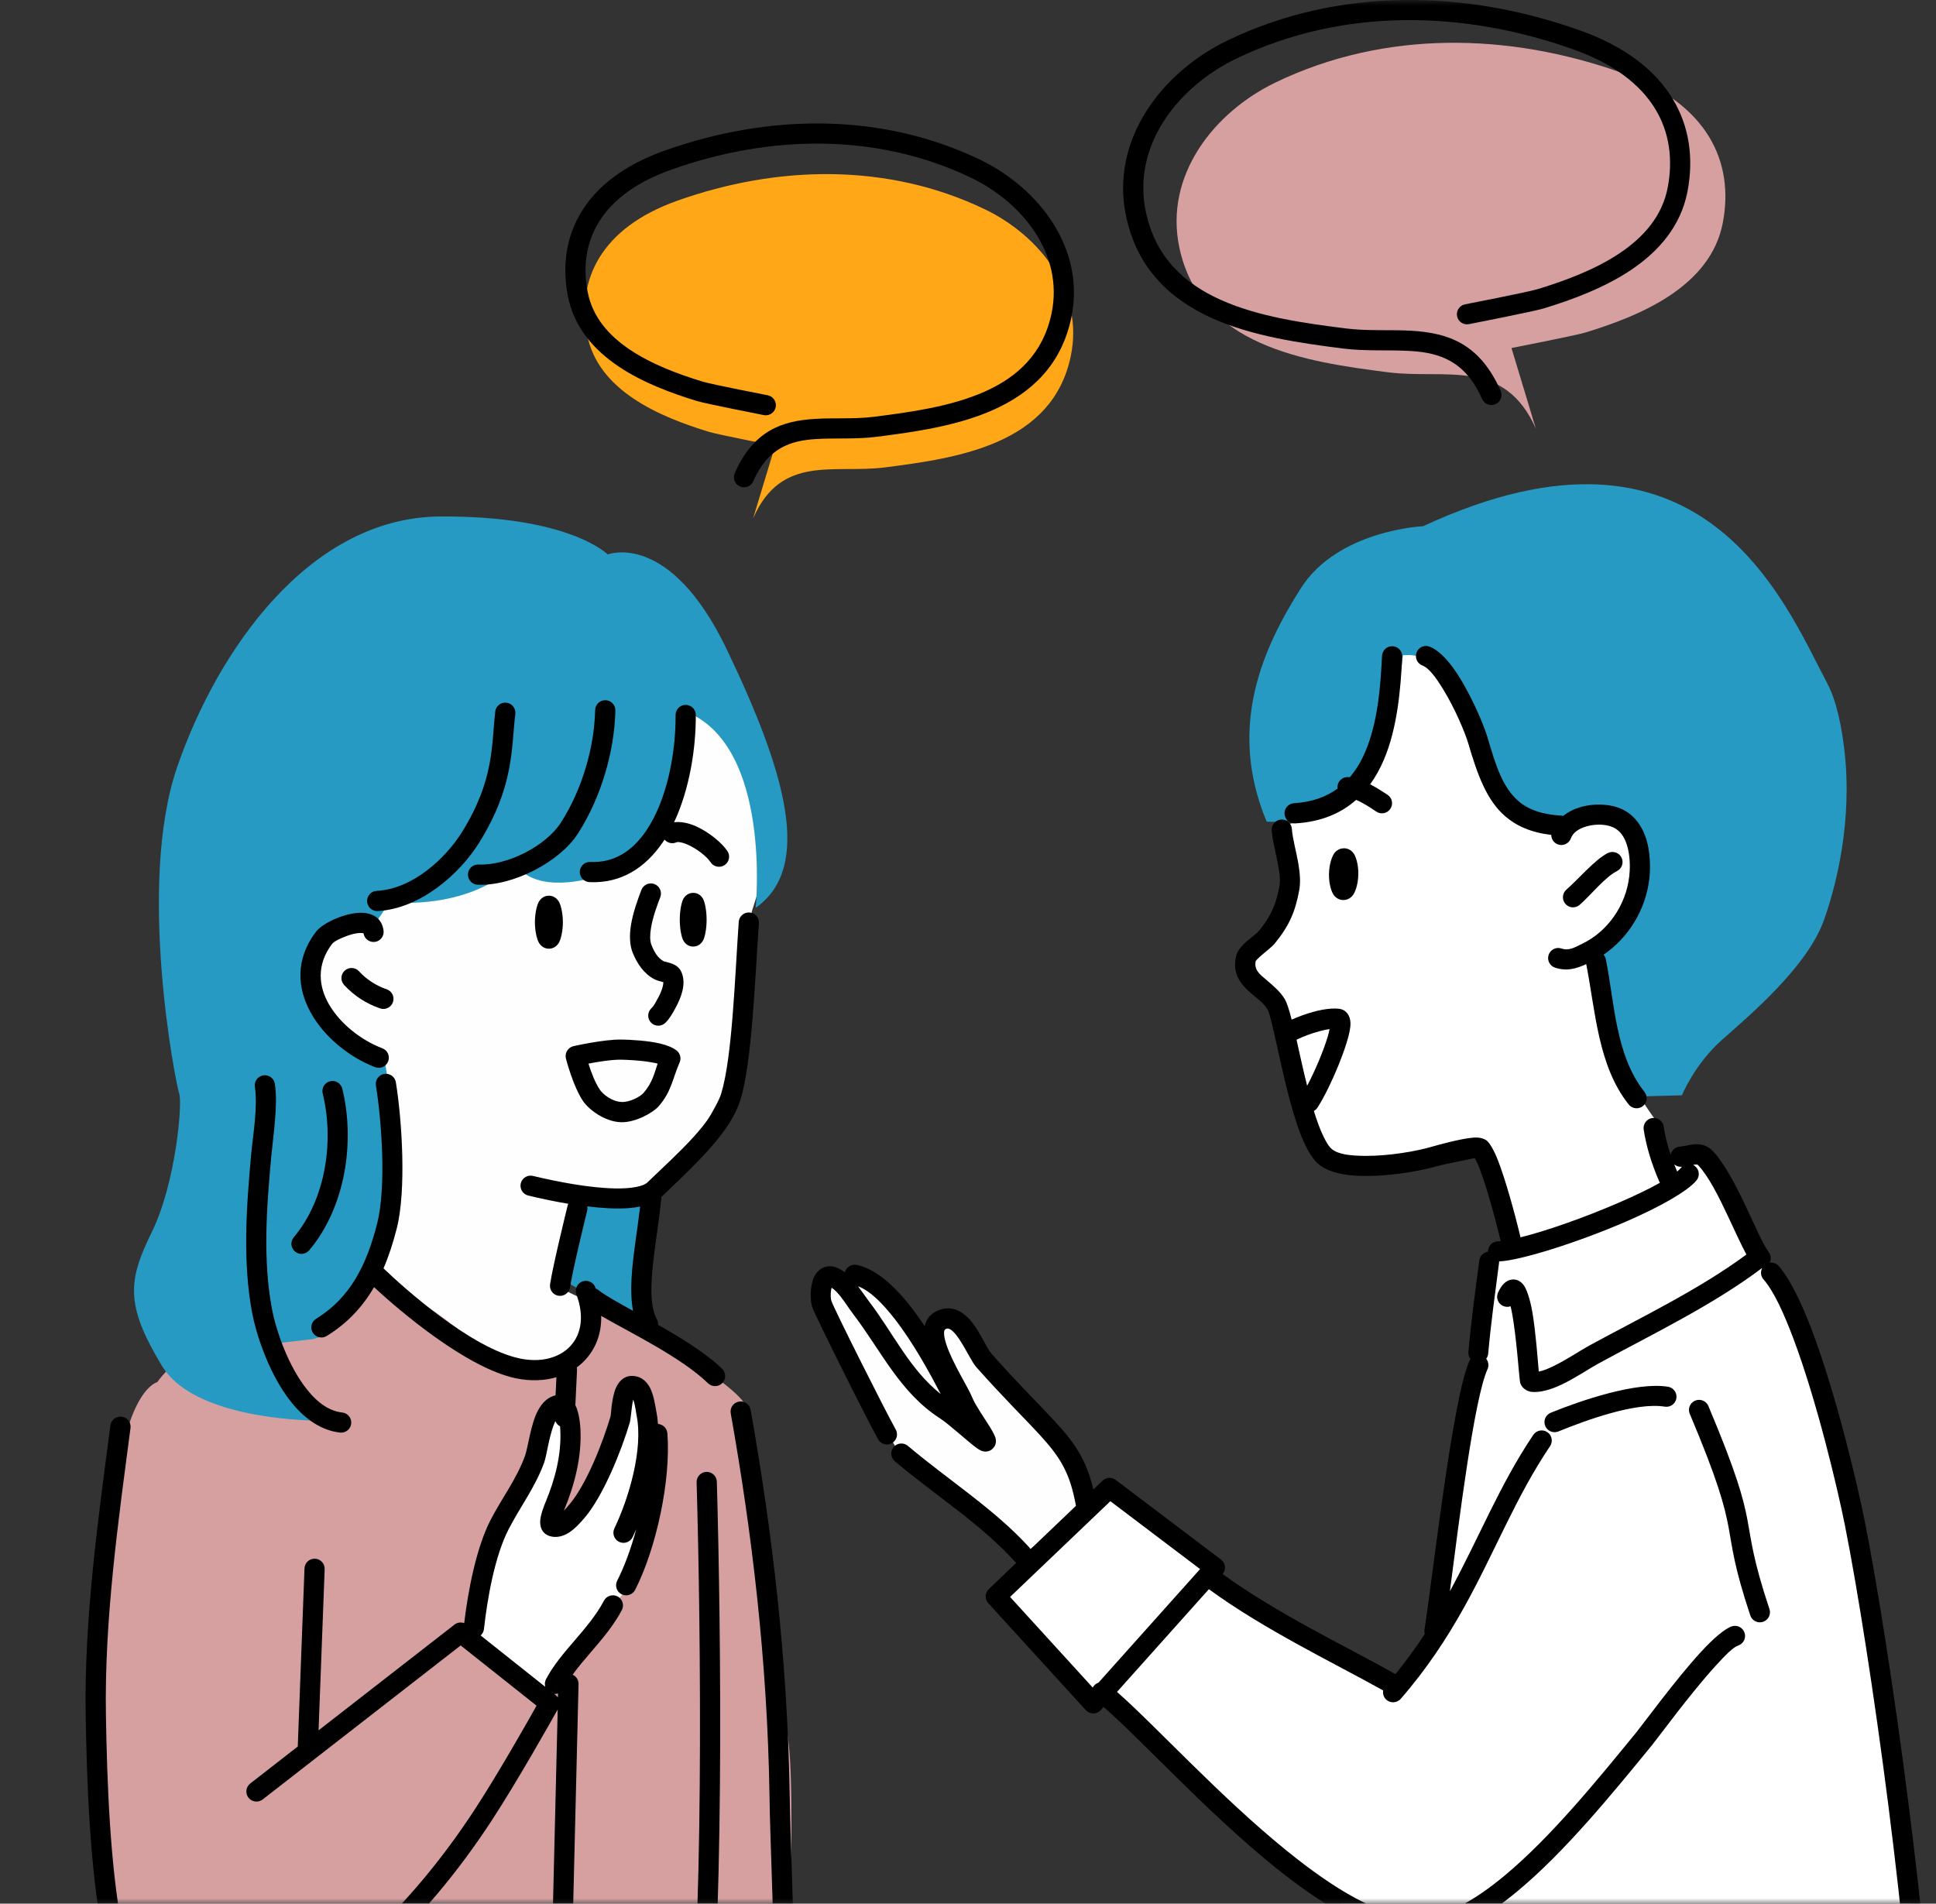 <svg width="181" height="178" viewBox="0 0 181 178" fill="none" xmlns="http://www.w3.org/2000/svg">
<rect x="0" y="0" width="181" height="178" fill="#333333" stroke="none"/>
<mask id="mask0_355_237" style="mask-type:alpha" maskUnits="userSpaceOnUse" x="0" y="0" width="181" height="178">
<rect width="181" height="178" fill="#D9D9D9"/>
</mask>
<g mask="url(#mask0_355_237)">
<path fill-rule="evenodd" clip-rule="evenodd" d="M120.177 77.11C120.177 77.11 121.268 80.338 120.883 82.6C120.498 84.862 118.25 88.539 116.708 89.823C115.167 91.107 117.562 91.515 119.24 93.561L121.261 101.238C121.261 101.238 122.542 108.382 124.143 108.658C125.745 108.933 134.695 108.835 137.513 107.634C137.513 107.634 139.33 107.121 139.58 108.692L141.854 116.731L156.066 110.999L154.959 104.968C154.959 104.968 148.529 96.684 148.971 89.608C148.971 89.608 153.324 87.875 153.369 84.412C153.414 80.95 153.354 74.123 147.426 76.872C147.426 76.872 143.58 76.834 142.288 75.603C141 74.372 138.076 68.848 136.996 65.99C135.915 63.131 134.113 59.963 131.14 61.171C131.14 61.171 129.776 64.132 129.64 66.794C129.5 69.46 127.944 75.694 120.18 77.113L120.177 77.11Z" fill="white"/>
<path fill-rule="evenodd" clip-rule="evenodd" d="M133.036 49.202C133.036 49.202 125.061 49.564 121.612 55.013C118.163 60.458 114.676 67.866 118.42 76.823C118.42 76.823 121.211 77.178 124.77 74.984C128.329 72.786 130.652 66.511 131.159 61.277C131.159 61.277 133.788 60.847 135.057 63.362C136.33 65.876 138.722 74.153 141.4 75.845C144.079 77.533 147.766 76.657 147.766 76.657C147.766 76.657 152.269 75.683 153.048 78.522C153.826 81.362 153.195 84.05 151.344 86.165C149.493 88.275 148.881 89.582 148.881 89.582C148.881 89.582 150.142 100.494 153.818 102.507L157.245 102.416C157.245 102.416 158.423 99.505 161 97.224C163.576 94.94 168.956 90.409 170.516 86.055C171.706 82.732 173.202 76.695 172.436 70.147C172.198 68.112 171.763 65.654 170.819 63.868C166.833 56.342 159.243 37.032 133.04 49.206L133.036 49.202Z" fill="#269AC2"/>
<path fill-rule="evenodd" clip-rule="evenodd" d="M139.542 117.116L138.533 127.129L134.302 151.556L130.849 157.552L113.777 147.912L104.234 139.382L93.614 149.457L102.281 159.561L103.985 158.515C103.985 158.515 124.903 181.492 132.579 180.835L131.283 197.494L180.15 197.23C180.15 197.23 178.118 170.957 177.729 166.433C177.339 161.91 173.698 130.369 165.484 118.736L159.463 107.989L155.62 108.057L156.622 110.685C156.622 110.685 148.17 115.164 139.538 117.116H139.542Z" fill="white"/>
<path fill-rule="evenodd" clip-rule="evenodd" d="M95.499 145.45L84.43 136.437C84.43 136.437 81.631 131.895 80.66 129.826C79.685 127.756 74.77 118.811 77.687 119.166L81.774 119.823L86.912 126.121C86.912 126.121 87.026 125.17 88.276 123.871C89.527 122.572 89.579 123.255 91.079 125.849L96.38 132.11L100.448 136.381L101.654 140.904L95.503 145.458L95.499 145.45Z" fill="#FEFEFE"/>
<path fill-rule="evenodd" clip-rule="evenodd" d="M125.647 80.263C125.881 80.266 126.062 80.931 126.047 81.747C126.032 82.562 125.828 83.219 125.594 83.216C125.359 83.212 125.178 82.547 125.193 81.732C125.208 80.916 125.412 80.259 125.647 80.263Z" fill="black"/>
<path fill-rule="evenodd" clip-rule="evenodd" d="M70.433 48.42C73.062 42.462 77.959 44.308 82.719 43.704C89.64 42.828 98.382 41.529 100.108 33.305C101.362 27.331 97.256 22.06 92.073 19.568C83.017 15.214 72.696 15.43 63.312 18.771C56.1 21.339 53.924 26.24 54.883 31.262C55.896 36.56 61.702 38.98 66.3 40.385C67.146 40.642 72.466 41.68 72.466 41.68L70.425 48.416L70.433 48.42Z" fill="#FFA717"/>
<path fill-rule="evenodd" clip-rule="evenodd" d="M143.603 40.111C140.649 33.416 135.144 35.489 129.799 34.813C122.024 33.828 112.197 32.37 110.256 23.131C108.846 16.421 113.459 10.496 119.285 7.695C129.459 2.801 141.057 3.046 151.601 6.8C159.704 9.685 162.148 15.19 161.068 20.835C159.927 26.786 153.406 29.508 148.238 31.087C147.286 31.377 141.31 32.54 141.31 32.54L143.599 40.111H143.603Z" fill="#D6A0A0"/>
<path fill-rule="evenodd" clip-rule="evenodd" d="M140.299 36.544C138.338 32.104 135.373 31.145 132.033 30.93C130.042 30.805 127.908 30.975 125.796 30.707C122.01 30.227 117.719 29.646 114.145 28.045C110.756 26.527 108.021 24.073 107.125 19.806C105.811 13.553 110.182 8.078 115.607 5.469C125.516 0.703 136.816 0.956 147.088 4.615C150.873 5.963 153.355 7.896 154.749 10.181C156.109 12.412 156.408 14.961 155.917 17.536C155.399 20.244 153.631 22.196 151.432 23.672C149.098 25.235 146.276 26.266 143.782 27.029C142.849 27.316 136.971 28.456 136.971 28.456C136.461 28.555 136.124 29.053 136.223 29.563C136.321 30.073 136.82 30.409 137.33 30.31C137.33 30.31 143.37 29.128 144.33 28.838C146.99 28.026 149.993 26.912 152.479 25.247C155.101 23.491 157.148 21.123 157.768 17.899C158.35 14.852 157.968 11.842 156.359 9.207C154.783 6.62 152.007 4.373 147.719 2.844C136.974 -0.981 125.153 -1.211 114.787 3.773C108.606 6.745 103.778 13.077 105.274 20.198C106.313 25.141 109.445 28.015 113.37 29.774C117.11 31.447 121.595 32.085 125.554 32.587C127.707 32.859 129.88 32.693 131.908 32.821C134.594 32.991 136.99 33.743 138.565 37.311C138.776 37.787 139.332 38.006 139.812 37.794C140.288 37.583 140.507 37.028 140.295 36.548L140.299 36.544Z" fill="black"/>
<path fill-rule="evenodd" clip-rule="evenodd" d="M70.418 45.003C71.805 41.861 73.913 41.201 76.278 41.053C78.091 40.94 80.037 41.087 81.96 40.842C85.507 40.393 89.519 39.822 92.87 38.323C96.406 36.741 99.225 34.151 100.158 29.703C101.503 23.295 97.169 17.597 91.608 14.924C82.326 10.461 71.74 10.665 62.122 14.089C58.265 15.464 55.771 17.488 54.355 19.814C52.904 22.193 52.56 24.904 53.085 27.649C53.641 30.556 55.488 32.694 57.849 34.276C60.078 35.771 62.772 36.768 65.152 37.496C66.013 37.757 71.416 38.814 71.416 38.814C71.926 38.912 72.424 38.58 72.522 38.067C72.621 37.557 72.288 37.058 71.778 36.96C71.778 36.96 66.542 35.944 65.707 35.688C63.49 35.012 60.977 34.094 58.903 32.705C56.961 31.402 55.397 29.68 54.94 27.29C54.506 25.013 54.767 22.763 55.968 20.792C57.199 18.768 59.402 17.057 62.757 15.864C71.903 12.609 81.967 12.379 90.792 16.623C95.598 18.934 99.474 23.779 98.31 29.314C97.517 33.086 95.099 35.257 92.099 36.602C88.915 38.025 85.095 38.542 81.725 38.969C79.844 39.207 77.936 39.056 76.161 39.169C73.142 39.362 70.463 40.23 68.695 44.24C68.484 44.716 68.699 45.275 69.179 45.486C69.655 45.698 70.214 45.479 70.426 45.003H70.418Z" fill="black"/>
<path fill-rule="evenodd" clip-rule="evenodd" d="M140.316 116.051C140.218 116.058 140.127 116.066 140.044 116.066C139.523 116.077 139.107 116.508 139.119 117.029C139.119 117.032 139.119 117.036 139.119 117.04C138.703 117.093 138.359 117.421 138.303 117.856C137.929 120.706 137.536 123.535 137.283 126.404C137.26 126.653 137.339 126.891 137.483 127.076C137.441 127.129 137.407 127.19 137.377 127.254C135.768 130.799 133.822 148.501 133.18 152.334C133.153 152.488 133.165 152.636 133.21 152.775C132.39 154.025 131.487 155.283 130.463 156.536C125.994 154.014 119.443 150.918 114.309 147.183C114.468 146.991 114.547 146.741 114.525 146.488C114.498 146.224 114.366 145.986 114.154 145.828L104.309 138.378C103.939 138.098 103.421 138.129 103.085 138.446L102.22 139.273C101.563 136.509 100.531 134.979 98.609 132.888C97.214 131.37 95.318 129.531 92.704 126.586C92.224 126.046 91.616 124.524 90.8 123.546C89.965 122.549 88.941 122.054 87.792 122.496C87.041 122.783 86.606 123.304 86.451 123.999C86.021 123.353 85.571 122.723 85.106 122.13C83.535 120.121 81.763 118.596 80.078 118.275C79.587 118.18 79.111 118.49 78.986 118.969C78.828 118.849 78.661 118.739 78.487 118.645C77.902 118.335 77.418 118.354 77.037 118.501C76.651 118.648 76.327 118.954 76.111 119.396C75.715 120.208 75.741 121.601 75.926 122.19C76.153 122.912 81.098 132.812 82.099 134.587C82.356 135.04 82.93 135.202 83.384 134.945C83.837 134.689 83.999 134.115 83.743 133.662C82.772 131.936 77.944 122.33 77.724 121.628C77.66 121.42 77.645 121.024 77.694 120.654C77.706 120.582 77.728 120.487 77.751 120.404C78.095 120.631 78.382 120.963 78.65 121.311C79.043 121.82 79.391 122.375 79.746 122.844C82.398 126.325 84.128 130.207 87.883 132.623C88.65 133.114 90.392 134.7 91.177 135.297C91.442 135.497 91.65 135.614 91.759 135.655C91.956 135.731 92.118 135.731 92.228 135.723C92.503 135.697 92.707 135.576 92.859 135.402C93.006 135.24 93.187 134.942 93.078 134.481C93.036 134.296 92.832 133.884 92.522 133.386C92.005 132.555 91.159 131.339 90.921 130.728C90.531 129.731 89.069 127.514 88.472 125.702C88.348 125.321 88.261 124.966 88.261 124.652C88.261 124.475 88.284 124.316 88.454 124.252C88.669 124.169 88.85 124.282 89.02 124.429C89.258 124.63 89.47 124.905 89.67 125.204C90.327 126.178 90.856 127.36 91.276 127.832C93.901 130.784 95.802 132.631 97.199 134.156C99.115 136.244 100.029 137.683 100.592 140.802L96.349 144.853C96.315 144.793 96.274 144.74 96.228 144.687C92.957 141.093 88.661 138.393 84.88 135.195C84.483 134.859 83.886 134.908 83.55 135.304C83.214 135.701 83.263 136.297 83.659 136.633C87.377 139.782 91.612 142.422 94.831 145.96C94.887 146.024 94.955 146.077 95.023 146.122L92.443 148.588C92.073 148.943 92.05 149.528 92.398 149.906L101.514 159.904C101.695 160.101 101.948 160.214 102.216 160.214C102.485 160.214 102.738 160.097 102.915 159.901L103.176 159.606C106.708 162.672 112.813 169.416 119.1 174.506C123.497 178.067 128.012 180.793 131.839 181.133L130.607 196.977C130.565 197.498 130.955 197.951 131.476 197.992C131.997 198.034 132.451 197.645 132.492 197.124L133.735 181.091C136.315 180.729 139.088 179.143 141.842 176.858C146.308 173.162 150.788 167.653 154.457 163.167C155.069 162.419 158.031 158.349 160.399 155.758C161.276 154.799 162.02 154.025 162.507 153.863C163.002 153.697 163.267 153.161 163.1 152.666C162.934 152.171 162.398 151.907 161.903 152.073C161.253 152.292 160.169 153.21 159.002 154.486C156.606 157.106 153.607 161.218 152.991 161.974C149.391 166.373 145.008 171.78 140.633 175.405C137.883 177.685 135.163 179.271 132.647 179.282C128.986 179.298 124.608 176.541 120.286 173.041C114.041 167.985 107.978 161.305 104.43 158.201L113.021 148.595C118.167 152.368 124.755 155.509 129.315 158.065C129.258 158.383 129.368 158.719 129.625 158.942C130.018 159.281 130.615 159.24 130.958 158.847C133.422 156.011 135.265 153.179 136.833 150.378C139.749 145.156 141.672 140.039 144.918 135.221C145.209 134.791 145.095 134.202 144.661 133.911C144.23 133.62 143.641 133.733 143.35 134.168C140.214 138.823 138.295 143.751 135.552 148.788C136.402 142.271 137.819 130.781 139.069 128.028C139.221 127.696 139.16 127.318 138.949 127.05C139.051 126.914 139.119 126.748 139.134 126.567C139.387 123.727 139.78 120.922 140.146 118.097C140.154 118.048 140.154 117.999 140.154 117.95C142.198 117.856 147.562 116.149 152.001 114.231C155.099 112.89 157.736 111.418 158.605 110.379C158.937 109.979 158.884 109.382 158.484 109.05C158.423 108.997 158.355 108.956 158.287 108.925C158.299 108.925 158.306 108.925 158.318 108.922C158.488 108.891 158.654 108.824 158.79 108.975C159.765 110.043 160.679 111.871 161.502 113.619C162.156 115.001 162.757 116.341 163.274 117.304C158.835 120.593 153.327 123.229 148.51 125.857C147.709 126.295 146.429 127.171 145.182 127.764C144.721 127.983 144.268 128.175 143.864 128.247C143.762 127.156 143.588 124.603 143.267 122.719C143.051 121.458 142.715 120.461 142.394 120.087C142.009 119.645 141.567 119.558 141.132 119.691C140.838 119.778 140.396 120.076 140.048 120.88C139.84 121.36 140.063 121.915 140.543 122.119C140.77 122.217 141.015 122.217 141.23 122.141C141.261 122.273 141.291 122.413 141.321 122.56C141.801 124.988 142.031 129.01 142.13 129.319C142.182 129.489 142.311 129.704 142.519 129.867C142.726 130.029 143.006 130.127 143.157 130.142C143.954 130.233 144.971 129.95 145.998 129.463C147.279 128.855 148.597 127.956 149.421 127.507C154.419 124.781 160.15 122.032 164.71 118.584H164.717C164.717 118.584 164.725 118.584 164.729 118.584H164.74C164.574 118.917 164.612 119.332 164.872 119.626C165.802 120.691 166.735 122.689 167.638 125.086C169.844 130.928 171.774 139.076 172.477 142.584C174.861 154.535 178.703 182.224 179.088 196.765C179.104 197.286 179.538 197.698 180.059 197.683C180.581 197.668 180.993 197.233 180.977 196.712C180.588 182.084 176.731 154.233 174.332 142.21C173.618 138.642 171.654 130.358 169.41 124.414C168.405 121.756 167.328 119.562 166.3 118.38C166.081 118.127 165.753 118.022 165.447 118.067C165.598 117.761 165.583 117.384 165.367 117.089C164.785 116.289 164.06 114.578 163.221 112.803C162.311 110.874 161.272 108.873 160.195 107.691C159.625 107.064 159.002 106.939 158.318 107.004C157.929 107.041 157.509 107.177 157.056 107.211C156.614 107.241 156.266 107.57 156.195 107.989C155.9 107.105 155.673 106.214 155.541 105.335C155.462 104.821 154.982 104.466 154.464 104.542C153.951 104.621 153.595 105.1 153.671 105.618C153.916 107.245 154.442 108.899 155.144 110.515C155.156 110.542 155.171 110.572 155.186 110.598C154.113 111.202 152.738 111.852 151.261 112.49C148.155 113.834 144.578 115.099 142.152 115.696C142.152 115.677 142.145 115.654 142.141 115.635C141.57 113.245 140.732 110.255 140.04 108.48C139.663 107.513 139.262 106.864 138.99 106.645C138.805 106.494 138.386 106.328 137.785 106.369C136.655 106.441 134.34 107.083 133.924 107.207C132.458 107.645 129.859 108.095 127.63 108.08C126.33 108.072 125.163 107.955 124.547 107.468C124.249 107.234 123.996 106.803 123.735 106.267C123.41 105.599 123.112 104.776 122.836 103.877C122.972 103.805 123.093 103.696 123.18 103.556C124.43 101.611 126.077 97.605 126.244 96.008C126.361 94.909 125.764 94.415 125.284 94.339C124.664 94.237 123.784 94.347 122.885 94.584C122.137 94.785 121.37 95.064 120.758 95.34C120.754 95.321 120.747 95.302 120.743 95.279C120.52 94.388 120.301 93.735 120.123 93.433C119.697 92.712 119.013 92.153 118.367 91.602C117.808 91.126 117.214 90.692 117.4 89.853C117.449 89.797 117.63 89.593 117.77 89.472C118.287 89.011 118.926 88.532 119.156 88.248C120.547 86.553 121.098 85.235 121.468 83.234C121.604 82.505 121.536 81.629 121.381 80.727C121.185 79.59 120.841 78.405 120.781 77.51C120.747 76.989 120.293 76.596 119.776 76.634C119.255 76.668 118.862 77.121 118.896 77.638C118.949 78.442 119.205 79.462 119.413 80.489C119.587 81.342 119.742 82.199 119.613 82.887C119.304 84.548 118.85 85.643 117.698 87.048C117.46 87.335 116.716 87.841 116.251 88.305C115.892 88.66 115.662 89.026 115.59 89.313C115.197 90.808 115.794 91.783 116.697 92.636C117.29 93.199 118.08 93.671 118.503 94.388C118.631 94.607 118.756 95.087 118.915 95.729C119.36 97.526 119.919 100.414 120.626 103.012C121.045 104.557 121.514 106.003 122.039 107.083C122.451 107.929 122.908 108.571 123.38 108.941C124.045 109.465 125.129 109.794 126.425 109.907C129.051 110.138 132.606 109.567 134.472 109.009C134.812 108.907 137.162 108.431 137.883 108.284C137.993 108.495 138.159 108.835 138.287 109.156C138.952 110.863 139.753 113.732 140.301 116.036L140.316 116.051ZM102.7 157.333L112.197 146.715L103.811 140.368L94.434 149.32L102.163 157.797C102.19 157.741 102.224 157.688 102.265 157.639C102.383 157.492 102.534 157.39 102.7 157.333ZM157.981 132.2C163.18 144.536 160.55 141.769 163.637 151.05C163.803 151.544 164.336 151.813 164.831 151.646C165.326 151.484 165.594 150.948 165.428 150.453C162.318 141.104 164.955 143.891 159.719 131.468C159.515 130.988 158.964 130.762 158.48 130.966C158 131.169 157.774 131.721 157.978 132.2H157.981ZM155.945 129.667C152.964 129.18 147.774 130.962 144.982 132.098C144.498 132.295 144.268 132.846 144.464 133.329C144.661 133.813 145.212 134.043 145.696 133.847C148.235 132.812 152.93 131.086 155.643 131.528C156.157 131.611 156.644 131.264 156.727 130.75C156.81 130.237 156.463 129.75 155.949 129.667H155.945ZM80.218 120.272C80.588 120.755 80.924 121.261 81.26 121.707C83.539 124.698 85.046 128.043 87.951 130.35C86.95 128.436 85.397 125.562 83.625 123.297C82.53 121.9 81.385 120.71 80.218 120.272ZM156.531 108.88C156.618 109.103 156.705 109.326 156.799 109.545C156.954 109.413 157.082 109.288 157.184 109.167C157.203 109.144 157.226 109.122 157.245 109.099C157.233 109.099 157.222 109.099 157.211 109.099C156.954 109.118 156.712 109.031 156.531 108.876V108.88ZM145.031 78.08C145.035 78.461 145.273 78.82 145.654 78.956C146.145 79.133 146.686 78.88 146.863 78.393C147.048 77.887 147.502 77.574 148.012 77.374C148.93 77.019 150.067 77.026 150.781 77.344C151.638 77.725 152.012 78.559 152.205 79.382C152.432 80.361 152.386 81.361 152.326 81.905C152.016 84.695 150.275 87.116 147.921 88.245C147.252 88.566 146.716 88.932 145.972 88.686C145.477 88.524 144.944 88.796 144.782 89.291C144.619 89.785 144.891 90.318 145.386 90.48C146.482 90.839 147.343 90.582 148.299 90.151C149.168 94.554 149.391 99.652 152.269 103.273C152.594 103.681 153.187 103.749 153.595 103.424C154.003 103.099 154.071 102.506 153.746 102.099C151.038 98.689 150.962 93.848 150.135 89.71C150.101 89.54 150.025 89.389 149.916 89.268C152.224 87.705 153.875 85.08 154.204 82.112C154.294 81.293 154.343 79.635 153.822 78.197C153.425 77.106 152.719 76.139 151.555 75.622C150.467 75.135 148.729 75.074 147.332 75.614C146.897 75.784 146.497 76.007 146.149 76.286C146.104 76.279 146.059 76.271 146.013 76.267C144.173 76.165 142.893 75.709 141.956 74.9C140.471 73.621 139.833 71.547 139.073 68.961C138.703 67.704 137.366 64.551 135.896 62.504C135.163 61.485 134.37 60.737 133.66 60.465C133.172 60.276 132.624 60.518 132.439 61.005C132.25 61.492 132.492 62.04 132.98 62.225C133.626 62.474 134.275 63.399 134.918 64.441C136.028 66.246 136.973 68.504 137.264 69.49C138.144 72.488 139.001 74.836 140.724 76.324C141.771 77.23 143.138 77.842 145.038 78.072L145.031 78.08ZM122.205 101.525C122.957 100.112 123.743 98.24 124.147 96.88C124.211 96.669 124.264 96.431 124.302 96.223C124.018 96.261 123.705 96.333 123.391 96.416C122.587 96.627 121.759 96.948 121.215 97.22C121.506 98.526 121.835 100.041 122.205 101.521V101.525ZM150.331 79.753C149.119 80.357 147.483 82.294 146.451 83.177C146.055 83.517 146.009 84.114 146.346 84.51C146.686 84.907 147.279 84.952 147.675 84.616C148.616 83.812 150.067 81.996 151.174 81.448C151.638 81.218 151.831 80.647 151.597 80.183C151.366 79.719 150.796 79.526 150.331 79.76V79.753ZM125.666 79.318C125.378 79.315 125.072 79.413 124.808 79.704C124.555 79.983 124.268 80.764 124.249 81.712C124.23 82.664 124.494 83.453 124.732 83.74C124.986 84.042 125.288 84.151 125.575 84.155C125.862 84.159 126.168 84.061 126.432 83.77C126.686 83.491 126.973 82.713 126.992 81.761C127.011 80.814 126.75 80.021 126.508 79.734C126.255 79.432 125.953 79.322 125.666 79.318ZM126.194 72.677C126.168 72.673 126.138 72.669 126.111 72.665C125.594 72.597 125.118 72.96 125.05 73.477C125.038 73.564 125.038 73.654 125.05 73.737C124 74.504 122.67 75.002 120.981 75.104C120.46 75.135 120.063 75.584 120.093 76.105C120.123 76.626 120.573 77.023 121.094 76.992C123.546 76.845 125.394 76.029 126.784 74.795C127.419 75.052 128.031 75.459 128.677 75.89C129.111 76.18 129.697 76.064 129.987 75.629C130.278 75.195 130.161 74.61 129.727 74.319C129.175 73.953 128.639 73.613 128.099 73.337C128.605 72.639 129.024 71.868 129.375 71.049C130.656 68.055 130.951 64.381 131.098 61.413C131.125 60.892 130.72 60.45 130.199 60.424C129.678 60.397 129.236 60.801 129.209 61.318C129.073 64.086 128.831 67.511 127.638 70.301C127.264 71.174 126.791 71.982 126.191 72.677H126.194Z" fill="black"/>
<path fill-rule="evenodd" clip-rule="evenodd" d="M52.745 120.62L54.887 112.384C54.887 112.384 59.337 114.065 61.359 111.739C63.38 109.413 68.748 101.544 69.066 97.56C69.387 93.576 70.29 85.22 70.29 85.22L71.975 79.896C71.975 79.896 69.13 66.08 65.692 65.419C62.254 64.762 47.418 59.891 42.186 66.004C36.954 72.118 34.309 87.206 34.309 87.206C34.309 87.206 29.579 86.802 29.511 90.903C29.443 95.004 31.767 98.402 35.971 99.856C35.971 99.856 37.267 104.024 37.146 106.683C37.025 109.341 35.881 119.154 34.876 120.027C34.876 120.027 45.986 130.486 50.327 129.406C54.668 128.326 56.493 124.599 55.356 121.884L52.745 120.623V120.62Z" fill="#FEFEFE"/>
<path fill-rule="evenodd" clip-rule="evenodd" d="M14.71 129.236C14.71 129.236 11.854 129.799 10.807 139.601C9.764 149.404 5.492 180.838 13.886 189.006C13.886 189.006 16.236 191.233 17.804 190.686L17.823 197.048H73.108C73.108 197.048 74.664 168.989 73.659 162.423C72.655 155.857 71.272 133.639 69.511 131.102C67.751 128.564 54.94 121.088 54.94 121.088C54.94 121.088 57.252 123.633 54.332 126.389C51.412 129.146 47.894 128.647 43.331 124.716C38.767 120.786 34.985 119.812 34.985 119.812C34.985 119.812 19.043 123.191 14.706 129.229L14.71 129.236Z" fill="#D6A0A0"/>
<path fill-rule="evenodd" clip-rule="evenodd" d="M44.37 154.154C44.37 154.154 44.309 149.793 45.424 146.772C46.538 143.751 48.17 140.598 49.273 138.831C50.377 137.064 50.486 130.766 51.858 131.604C53.229 132.442 53.992 134.621 53.267 136.433C52.541 138.246 52.103 142.516 52.103 142.516C52.103 142.516 56.27 139.273 56.863 137.332C57.456 135.391 57.936 127.964 59.81 130.105C61.688 132.246 61.925 137.019 61.925 137.019L58.287 148.943L50.656 159.036L44.37 154.154Z" fill="white"/>
<path fill-rule="evenodd" clip-rule="evenodd" d="M54.585 111.939L52.594 119.676L60.931 124.354C60.931 124.354 60.27 119.513 60.41 117.353C60.554 115.194 61.343 111.437 61.343 111.437L54.585 111.939Z" fill="#269AC2"/>
<path fill-rule="evenodd" clip-rule="evenodd" d="M64.169 66.556C64.169 66.556 66.202 79.522 55.405 82.064C55.405 82.064 50.169 83.729 48.181 80.791C48.181 80.791 44.887 84.895 36.41 84.382L34.672 86.953C34.672 86.953 28.321 85.613 28.865 91.02C29.409 96.427 33.485 98.594 35.934 99.04C35.934 99.04 36.772 103.212 36.731 107.574C36.693 111.939 35.174 123.701 29.281 125.207L25.779 125.611C25.779 125.611 26.859 132.552 31.827 132.85C31.827 132.85 18.582 133.424 15.125 127.692C11.668 121.96 11.982 119.71 14.199 115.19C16.417 110.67 17.082 103.194 16.75 102.238C16.417 101.279 12.783 82.751 16.553 71.755C20.323 60.76 28.956 48.393 41.109 48.295C53.263 48.201 56.818 51.845 56.818 51.845C56.818 51.845 62.598 49.545 67.959 60.745C73.323 71.944 76.104 81.052 70.648 84.888C70.648 84.888 72.186 69.795 64.162 66.556H64.169Z" fill="#269AC2"/>
<path fill-rule="evenodd" clip-rule="evenodd" d="M53.142 112.543C53.108 112.607 53.081 112.679 53.062 112.751C53.062 112.751 51.691 118.309 51.427 120.088C51.351 120.601 51.706 121.084 52.22 121.16C52.734 121.235 53.217 120.88 53.293 120.367C53.554 118.634 54.895 113.204 54.895 113.204C54.929 113.068 54.929 112.932 54.906 112.8C56.289 112.97 57.63 113.049 58.752 112.966C59.141 112.936 59.508 112.887 59.847 112.819C59.579 115.111 59.149 117.516 59.039 119.604C58.982 120.684 59.02 121.689 59.186 122.568C57.762 121.783 56.568 121.118 55.949 120.627C55.873 120.567 55.79 120.518 55.703 120.488C55.692 120.45 55.677 120.416 55.662 120.378C55.48 119.891 54.936 119.642 54.445 119.823C53.958 120.004 53.709 120.548 53.89 121.039C54.642 123.048 54.351 124.758 53.327 125.861C52.292 126.975 50.569 127.428 48.623 127.028C44.041 126.084 37.713 120.382 35.854 118.596C36.353 117.444 36.757 116.191 37.097 114.85C38 111.275 37.584 104.735 37.01 101.197C36.927 100.683 36.44 100.332 35.926 100.415C35.412 100.498 35.061 100.985 35.144 101.499C35.688 104.837 36.119 111.01 35.265 114.386C34.279 118.283 32.749 121.349 29.553 123.312C29.107 123.584 28.971 124.166 29.243 124.611C29.515 125.057 30.097 125.193 30.543 124.921C32.477 123.731 33.897 122.198 34.97 120.356C37.373 122.587 43.652 127.93 48.242 128.878C49.613 129.161 50.898 129.104 52.02 128.776L51.94 130.468C51.264 130.615 50.697 131.125 50.289 131.899C49.609 133.186 49.364 135.346 49.084 136.124C48.287 138.325 46.92 140.074 45.866 142.12C44.521 144.729 43.75 148.792 43.399 151.768C43.1 151.658 42.756 151.703 42.492 151.907C42.492 151.907 35.575 157.288 29.783 161.793L30.354 146.723C30.373 146.202 29.968 145.764 29.447 145.745C28.926 145.726 28.487 146.13 28.468 146.651L27.838 163.307C26.024 164.715 24.445 165.946 23.395 166.766C22.983 167.087 22.911 167.679 23.229 168.091C23.55 168.503 24.143 168.574 24.555 168.257C28.57 165.131 40.308 156.004 43.07 153.856L50.165 159.489C49.175 161.253 46.485 165.984 44.355 169.243C38.087 178.818 30.951 184.841 25.118 187.832C21.434 189.72 18.321 190.414 16.368 189.912C15.862 189.784 15.348 190.086 15.22 190.592C15.091 191.098 15.393 191.611 15.9 191.74C16.232 191.827 16.595 191.883 16.984 191.913C16.606 192.061 16.349 192.442 16.383 192.865L16.689 196.86C16.731 197.381 17.184 197.77 17.702 197.728C18.223 197.687 18.612 197.234 18.57 196.716L18.265 192.725C18.238 192.374 18.023 192.083 17.724 191.944C19.896 191.929 22.76 191.166 25.983 189.512C32.023 186.412 39.443 180.197 45.937 170.277C48.408 166.501 51.623 160.766 52.141 159.837L51.26 196.18C51.249 196.701 51.661 197.136 52.182 197.147C52.704 197.158 53.138 196.747 53.149 196.226L54.09 157.473C54.101 157.08 53.871 156.741 53.535 156.59C54.067 155.849 54.676 155.147 55.284 154.437C56.33 153.218 57.381 151.979 58.136 150.552C58.378 150.091 58.204 149.521 57.743 149.276C57.282 149.034 56.712 149.208 56.466 149.668C55.023 152.398 52.424 154.392 51.049 157.009C50.928 157.239 50.913 157.496 50.981 157.726L44.936 152.923C45.102 152.772 45.22 152.564 45.246 152.323C45.556 149.521 46.247 145.515 47.554 142.985C48.646 140.867 50.048 139.047 50.871 136.766C51.105 136.124 51.298 134.493 51.763 133.254C51.812 133.122 51.865 132.997 51.922 132.88C52.005 133.092 52.163 133.266 52.364 133.371C52.375 133.53 52.382 133.666 52.386 133.756C52.492 136.033 51.884 138.352 51.011 140.44C50.894 140.715 50.509 141.671 50.501 142.286C50.493 142.996 50.837 143.457 51.381 143.627C51.974 143.812 52.602 143.68 53.187 143.31C53.761 142.947 54.294 142.339 54.638 141.939C56.41 139.881 58.121 135.58 58.884 133.001C58.952 132.767 58.998 132.148 59.088 131.495C59.118 131.283 59.152 131.064 59.205 130.864C59.217 130.894 59.228 130.924 59.236 130.958C59.398 131.468 59.455 132.042 59.515 132.344C60.154 135.49 58.79 140.1 57.441 142.909C57.214 143.378 57.415 143.944 57.883 144.17C58.352 144.397 58.918 144.197 59.145 143.729C59.258 143.495 59.371 143.245 59.481 142.989C59.001 144.782 58.386 146.462 57.702 147.799C57.464 148.264 57.649 148.834 58.11 149.068C58.574 149.306 59.145 149.121 59.379 148.66C61.336 144.843 62.741 138.416 62.394 134.013C62.356 133.541 61.978 133.179 61.517 133.145C61.487 132.737 61.438 132.344 61.362 131.97C61.257 131.442 61.113 130.267 60.656 129.561C60.324 129.048 59.859 128.719 59.262 128.659C58.533 128.587 57.955 128.969 57.603 129.731C57.384 130.207 57.26 130.872 57.184 131.476C57.131 131.914 57.12 132.306 57.071 132.469C56.368 134.844 54.834 138.816 53.202 140.712C53.07 140.863 52.908 141.059 52.722 141.248C52.734 141.214 52.741 141.187 52.749 141.172C53.727 138.831 54.389 136.226 54.268 133.673C54.249 133.247 54.158 132.106 53.792 131.389L53.947 128.127C53.95 128.036 53.943 127.945 53.92 127.858C54.207 127.647 54.475 127.413 54.713 127.156C55.677 126.121 56.251 124.709 56.206 123.04C58.873 124.585 63.701 126.914 66.194 129.342C66.568 129.705 67.165 129.697 67.528 129.323C67.891 128.95 67.883 128.353 67.509 127.987C66.021 126.537 63.712 125.117 61.517 123.871C61.532 123.694 61.498 123.509 61.408 123.342C60.913 122.429 60.852 121.152 60.924 119.71C61.049 117.312 61.608 114.495 61.838 111.916L61.846 111.909C65.272 108.631 68.325 105.792 69.236 102.805C70.301 99.305 70.573 91.757 70.951 86.327C70.989 85.806 70.596 85.356 70.074 85.319C69.553 85.285 69.103 85.677 69.066 86.195C68.699 91.489 68.461 98.844 67.426 102.258C66.591 105.003 63.686 107.533 60.539 110.55C60.312 110.769 59.953 110.886 59.523 110.976C58.948 111.097 58.265 111.135 57.52 111.123C55.11 111.082 52.088 110.497 49.829 109.953C49.322 109.832 48.812 110.142 48.688 110.648C48.567 111.154 48.877 111.663 49.383 111.788C50.505 112.06 51.804 112.336 53.13 112.558L53.142 112.543ZM68.317 132.152C70.286 143.234 71.74 155.204 71.941 167.857C72.088 177.066 72.896 185.634 71.604 195.991C71.54 196.509 71.906 196.981 72.424 197.045C72.942 197.109 73.414 196.743 73.478 196.226C74.781 185.774 73.977 177.123 73.829 167.827C73.625 155.068 72.16 142.996 70.176 131.819C70.085 131.306 69.594 130.962 69.081 131.057C68.567 131.147 68.227 131.638 68.317 132.152ZM65.129 138.597C65.522 152.391 65.866 181.329 64.071 195.104C64.003 195.621 64.37 196.093 64.887 196.161C65.405 196.229 65.877 195.863 65.945 195.35C67.751 181.503 67.415 152.41 67.018 138.544C67.003 138.023 66.568 137.612 66.047 137.627C65.526 137.642 65.114 138.076 65.129 138.597ZM10.323 133.281C9.198 141.897 7.853 151.292 8.011 160.475C8.121 166.864 8.416 174.589 9.549 180.601C10.346 184.822 11.6 188.217 13.395 189.882C13.776 190.237 14.373 190.214 14.728 189.833C15.084 189.451 15.061 188.851 14.679 188.5C13.096 187.031 12.11 183.984 11.408 180.253C10.293 174.336 10.01 166.732 9.904 160.445C9.745 151.352 11.086 142.056 12.201 133.522C12.269 133.005 11.903 132.533 11.385 132.465C10.867 132.397 10.395 132.763 10.327 133.281H10.323ZM52.171 158.345C52.057 158.383 51.933 158.398 51.812 158.391L51.967 158.515C52.042 158.576 52.107 158.647 52.16 158.723L52.167 158.345H52.171ZM23.829 101.627C24.12 103.47 23.64 106.185 23.474 108.023C23.032 112.891 22.666 118.033 23.591 122.848C23.943 124.683 25.019 128.043 26.81 130.551C28.113 132.374 29.795 133.73 31.793 133.953C32.311 134.009 32.779 133.636 32.836 133.118C32.892 132.601 32.518 132.133 32.001 132.076C30.512 131.91 29.319 130.811 28.348 129.456C26.731 127.19 25.764 124.15 25.446 122.493C24.551 117.848 24.925 112.887 25.356 108.197C25.537 106.226 26.005 103.311 25.696 101.336C25.616 100.823 25.133 100.468 24.615 100.551C24.101 100.63 23.746 101.113 23.829 101.631V101.627ZM30.169 102.246C31.249 106.653 30.475 112.124 27.464 115.692C27.127 116.093 27.18 116.685 27.577 117.021C27.974 117.358 28.57 117.308 28.907 116.908C32.292 112.894 33.217 106.751 32.001 101.793C31.876 101.287 31.366 100.978 30.86 101.102C30.354 101.227 30.044 101.736 30.169 102.242V102.246ZM63.542 99.339C63.709 98.95 63.595 98.497 63.263 98.232C62.926 97.964 62.39 97.738 61.748 97.583C60.554 97.296 58.952 97.221 58.155 97.202C56.481 97.164 53.614 97.821 53.614 97.821C53.368 97.877 53.153 98.032 53.021 98.248C52.889 98.463 52.847 98.723 52.908 98.969C52.908 98.969 53.572 101.597 54.532 102.986C55.038 103.719 56.504 104.886 58.064 104.931C59.409 104.972 61.056 104.04 61.574 103.447C62.764 102.084 62.851 100.947 63.535 99.346L63.542 99.339ZM61.483 99.452C61.155 100.441 60.969 101.268 60.157 102.201C59.859 102.541 58.903 103.066 58.129 103.039C57.23 103.013 56.387 102.333 56.096 101.91C55.628 101.231 55.25 100.203 55.016 99.452C55.9 99.282 57.203 99.067 58.117 99.086C58.729 99.101 59.874 99.15 60.864 99.324C61.083 99.361 61.298 99.403 61.487 99.452H61.483ZM33.988 87.267C34.06 87.781 34.536 88.139 35.053 88.071C35.571 88 35.93 87.524 35.858 87.007C35.715 85.961 35.012 85.447 34.007 85.356C33.123 85.277 31.91 85.625 30.981 86.082C30.293 86.418 29.764 86.825 29.541 87.12C25.643 92.263 30.305 97.961 35.072 99.784C35.56 99.969 36.104 99.728 36.292 99.241C36.478 98.754 36.236 98.206 35.748 98.021C33.81 97.281 31.85 95.778 30.769 93.932C29.772 92.221 29.579 90.197 31.045 88.26C31.226 88.022 31.812 87.739 32.431 87.513C32.741 87.399 33.066 87.309 33.372 87.263C33.542 87.237 33.708 87.226 33.856 87.241C33.894 87.244 33.95 87.26 33.988 87.271V87.267ZM62.02 91.832C62.02 91.859 62.02 91.885 62.016 91.912C62.008 92.044 61.978 92.183 61.941 92.319C61.823 92.742 61.616 93.154 61.461 93.422C61.294 93.713 61.147 94.049 60.901 94.275C60.52 94.63 60.501 95.231 60.856 95.608C61.211 95.99 61.812 96.008 62.19 95.653C62.571 95.299 62.843 94.804 63.096 94.355C63.357 93.898 63.712 93.154 63.844 92.444C63.965 91.794 63.894 91.168 63.599 90.688C63.467 90.477 63.221 90.261 62.877 90.126C62.632 90.027 62.122 89.899 62.054 89.884C61.476 89.578 61.147 88.963 60.913 88.377C60.739 87.939 60.769 87.388 60.856 86.818C61.022 85.757 61.442 84.647 61.733 83.884C61.918 83.397 61.672 82.849 61.185 82.664C60.697 82.479 60.15 82.725 59.965 83.212C59.636 84.073 59.175 85.33 58.986 86.527C58.839 87.463 58.865 88.366 59.152 89.083C59.553 90.084 60.21 91.07 61.211 91.579C61.34 91.643 61.54 91.708 61.767 91.768C61.835 91.783 61.933 91.813 62.016 91.836L62.02 91.832ZM32.167 92.093C33.093 93.101 34.241 93.845 35.537 94.29C36.028 94.46 36.568 94.2 36.738 93.705C36.908 93.21 36.648 92.674 36.157 92.504C35.159 92.161 34.275 91.591 33.561 90.817C33.21 90.431 32.613 90.405 32.227 90.76C31.842 91.111 31.816 91.708 32.171 92.093H32.167ZM51.317 83.752C51.026 83.752 50.694 83.861 50.433 84.228C50.233 84.507 50.01 85.292 50.01 86.229C50.01 87.165 50.233 87.951 50.433 88.23C50.694 88.596 51.03 88.706 51.317 88.706C51.604 88.706 51.94 88.596 52.201 88.23C52.401 87.951 52.624 87.165 52.624 86.229C52.624 85.292 52.401 84.507 52.201 84.228C51.94 83.861 51.604 83.752 51.317 83.752ZM64.808 83.487C64.521 83.487 64.154 83.597 63.897 84.027C63.735 84.303 63.554 85.073 63.554 85.995C63.554 86.916 63.735 87.686 63.897 87.962C64.154 88.396 64.521 88.506 64.808 88.506C65.095 88.506 65.461 88.396 65.718 87.962C65.881 87.686 66.062 86.916 66.062 85.995C66.062 85.073 65.881 84.303 65.718 84.027C65.461 83.593 65.095 83.487 64.808 83.487ZM46.304 66.53C45.937 69.596 46.258 72.873 43.191 77.805C41.65 80.278 38.582 83.121 35.212 83.302C34.691 83.329 34.29 83.774 34.32 84.295C34.351 84.817 34.793 85.217 35.314 85.187C39.288 84.971 42.975 81.72 44.793 78.802C48.076 73.526 47.785 70.034 48.178 66.752C48.238 66.235 47.868 65.767 47.35 65.703C46.833 65.642 46.364 66.009 46.3 66.526L46.304 66.53ZM55.639 66.397C55.571 69.819 54.449 73.783 52.45 76.902C51.053 79.085 47.467 80.95 44.732 80.837C44.211 80.814 43.773 81.222 43.75 81.743C43.727 82.264 44.135 82.702 44.657 82.725C47.989 82.861 52.345 80.58 54.045 77.922C56.228 74.512 57.456 70.177 57.532 66.435C57.543 65.914 57.127 65.484 56.606 65.472C56.085 65.461 55.654 65.876 55.643 66.397H55.639ZM62.129 78.507C62.394 78.82 62.847 78.937 63.24 78.76C63.334 78.718 63.448 78.734 63.569 78.752C63.807 78.786 64.067 78.877 64.324 78.994C65.193 79.387 66.085 80.089 66.432 80.621C66.716 81.056 67.305 81.18 67.74 80.893C68.174 80.606 68.299 80.021 68.011 79.587C67.528 78.847 66.315 77.823 65.103 77.276C64.366 76.944 63.629 76.804 63.021 76.887C64.46 73.821 65.072 69.977 65.05 66.847C65.05 66.326 64.619 65.907 64.098 65.91C63.576 65.91 63.157 66.341 63.161 66.862C63.187 70.332 62.398 74.776 60.388 77.714C59.167 79.496 57.483 80.701 55.193 80.595C54.672 80.572 54.23 80.976 54.207 81.498C54.184 82.019 54.589 82.46 55.11 82.483C58.102 82.615 60.35 81.112 61.948 78.779C62.008 78.692 62.069 78.601 62.126 78.511L62.129 78.507Z" fill="black"/>
</g>
</svg>
